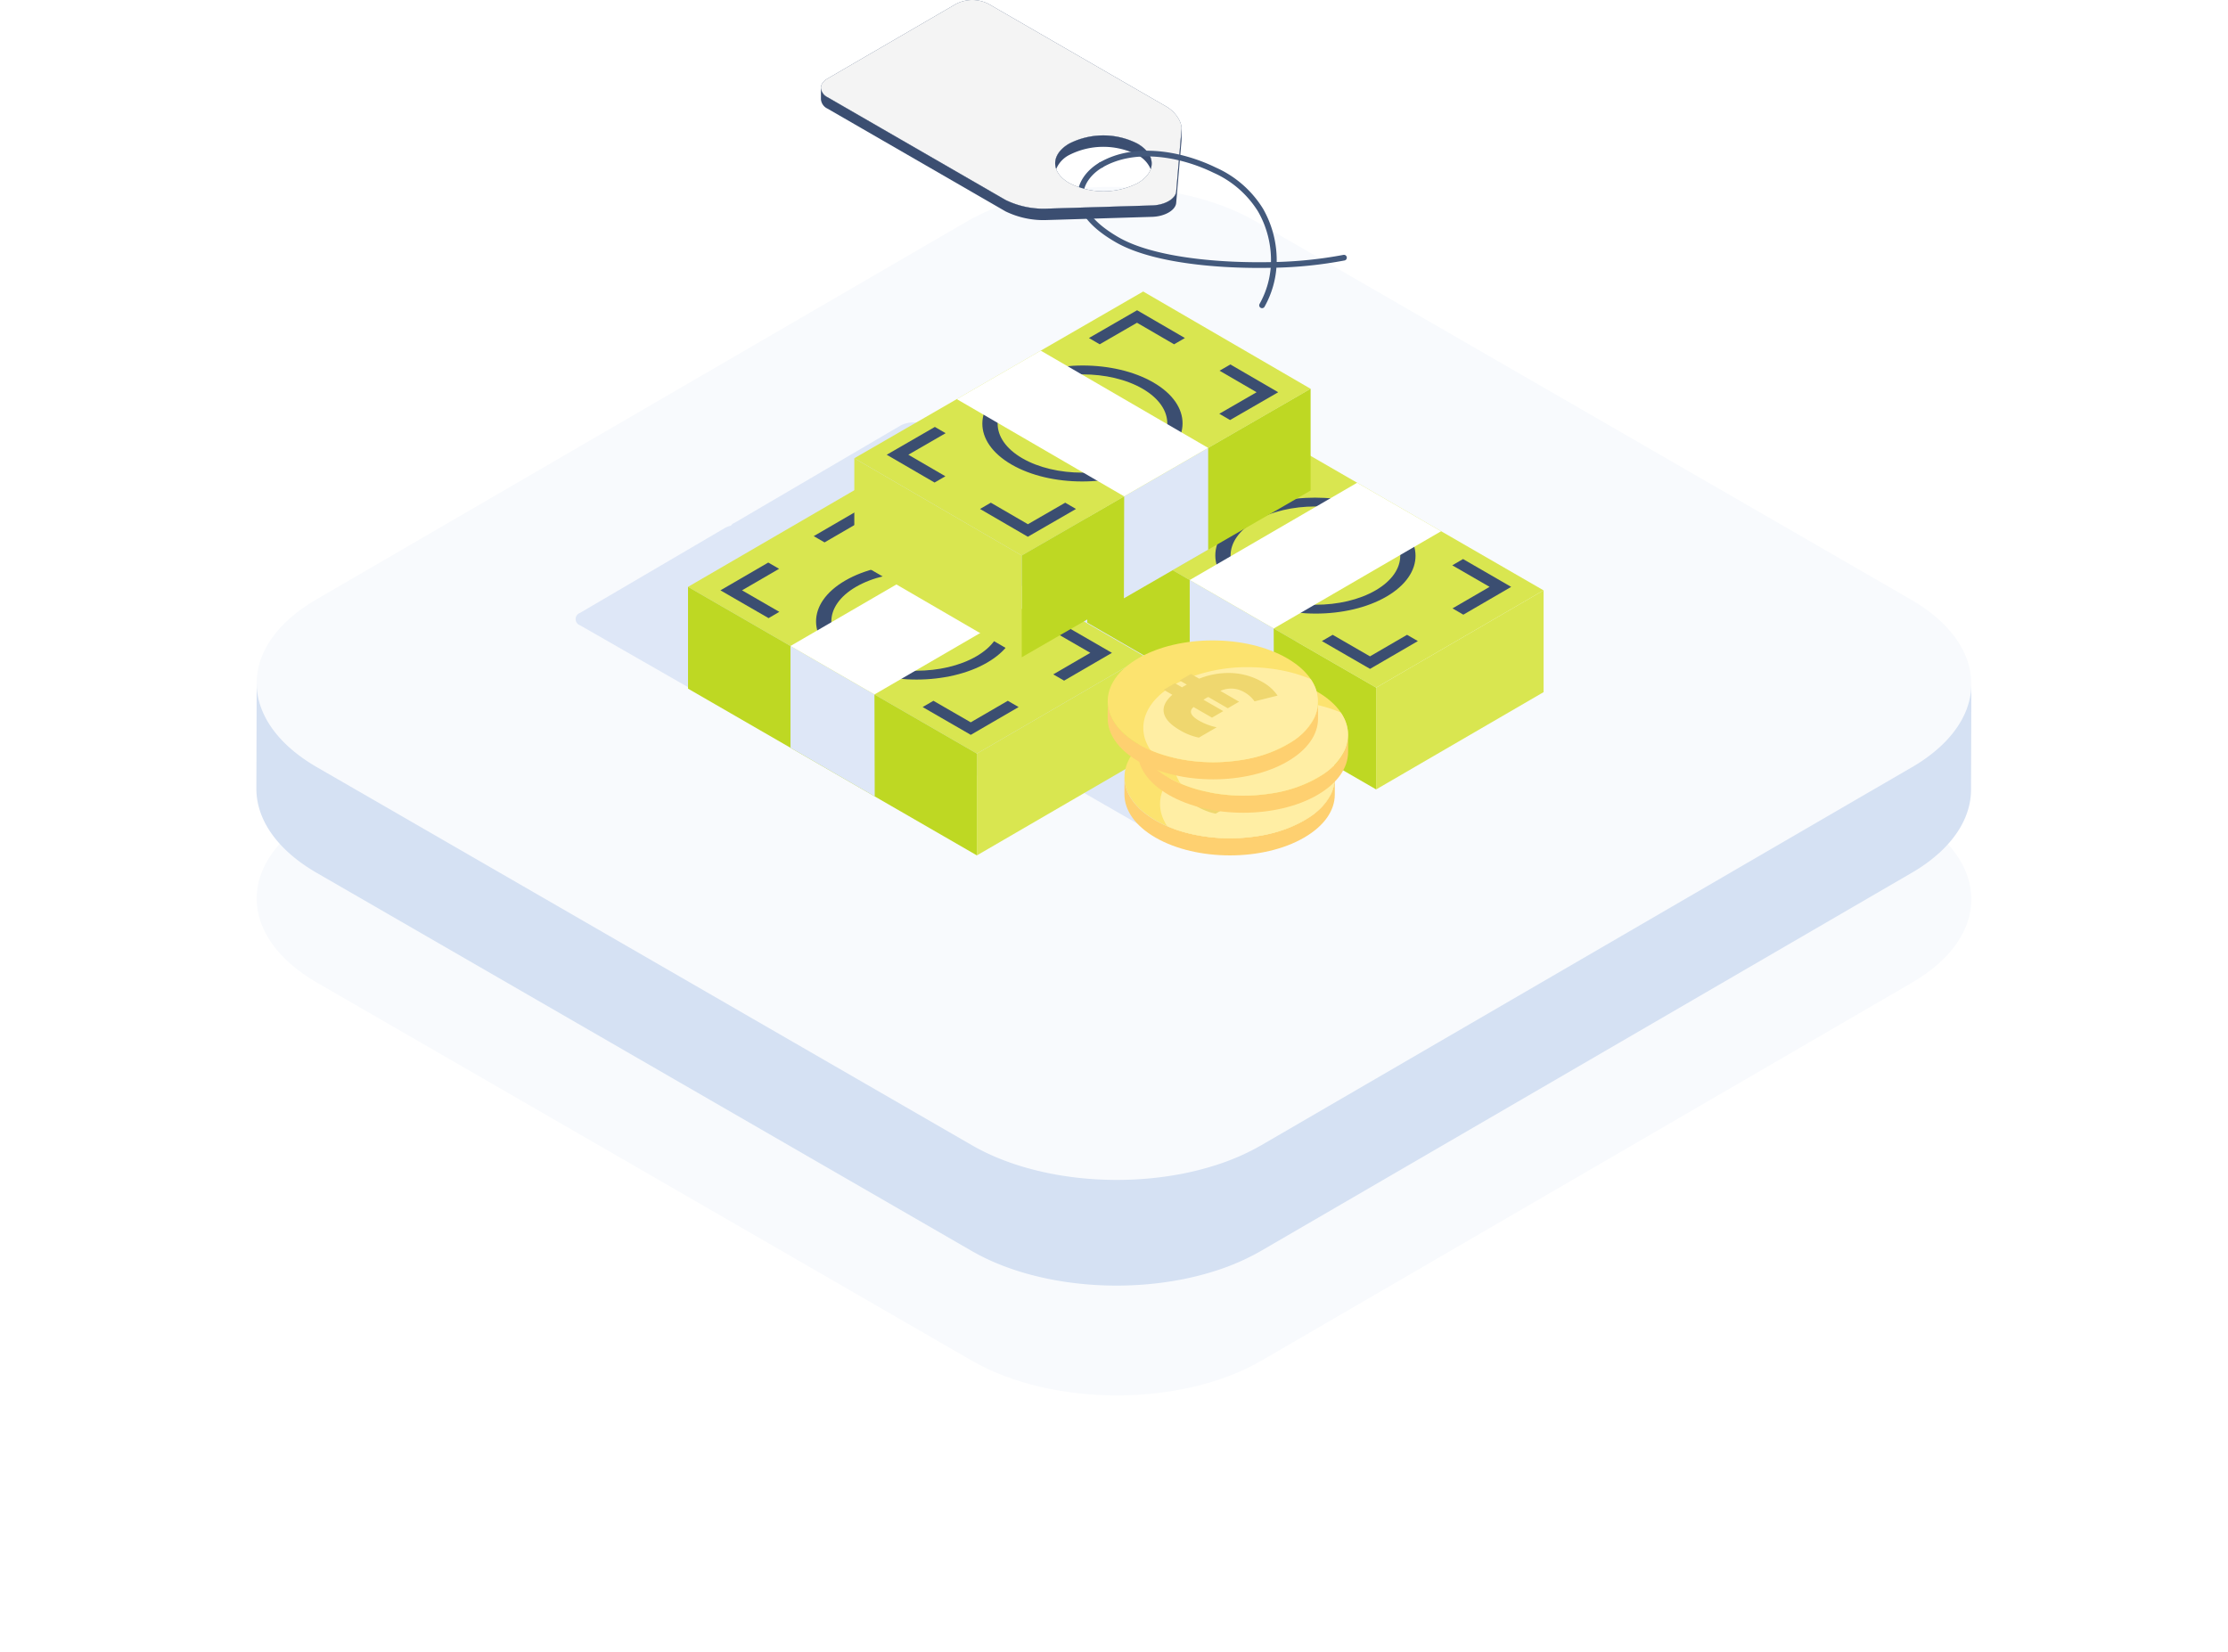 <svg xmlns="http://www.w3.org/2000/svg" xmlns:xlink="http://www.w3.org/1999/xlink" width="390.632" height="289.693" viewBox="0 0 390.632 289.693"><defs><style>.a,.i{fill:none;}.b{fill:#f8fafd;}.c{fill:#d5e1f3;}.d{fill:#dee7f7;}.e{fill:#d9e650;}.f{fill:#bed823;}.g{fill:#3b4e71;}.h{fill:#fff;}.i{stroke:#43597c;stroke-linecap:round;stroke-miterlimit:10;}.j{fill:#43597c;}.k{fill:#f4f4f4;}.l{fill:#fed070;}.m{fill:#fce36f;}.n{fill:#ffeea4;}.o{fill:#efd76f;}.p{clip-path:url(#c);}.q{clip-path:url(#d);}.r{clip-path:url(#e);}.s{clip-path:url(#f);}.t{clip-path:url(#g);}.u{filter:url(#a);}</style><filter id="a" x="0" y="25.557" width="390.632" height="264.136" filterUnits="userSpaceOnUse"><feOffset dy="20" input="SourceAlpha"/><feGaussianBlur stdDeviation="15" result="b"/><feFlood flood-opacity="0.251"/><feComposite operator="in" in2="b"/><feComposite in="SourceGraphic"/></filter><clipPath id="c"><path class="a" d="M945.06,1952.4c-.324,4.026-4.181,6.7-7.588,8.13a27.89,27.89,0,0,1-10.6,2.013,28.382,28.382,0,0,1-10.676-1.9,18.06,18.06,0,0,1-4.764-2.775,8.335,8.335,0,0,1-3.158-5.133,7.8,7.8,0,0,1-.07-.928q0,1.356-.008,2.713a7.219,7.219,0,0,0,.9,3.623c1.786,3.183,5.407,5.045,8.768,6.1a29.924,29.924,0,0,0,10.9,1.231,25.756,25.756,0,0,0,10.261-2.678c2.518-1.32,5.033-3.354,5.821-6.207a18.066,18.066,0,0,0,.24-4.684C945.082,1952.07,945.074,1952.234,945.06,1952.4Z"/></clipPath><clipPath id="d"><path class="a" d="M939.638,1944.3c-7.224-4.171-18.9-4.169-26.078,0s-7.142,10.934.082,15.1,18.9,4.171,26.082,0S946.865,1948.476,939.638,1944.3Zm-1.4,13.161a23.351,23.351,0,0,1-23.123,0c-2.52-1.631-3.965-3.683-3.967-5.635,0-1.929,1.416-3.963,3.891-5.575a23.364,23.364,0,0,1,23.121,0c2.519,1.632,3.965,3.686,3.969,5.637C942.135,1953.82,940.717,1955.852,938.242,1957.464Z"/></clipPath><clipPath id="e"><path class="a" d="M947.392,1944.913c-.322,4.027-4.181,6.7-7.588,8.129a27.854,27.854,0,0,1-10.6,2.015,28.391,28.391,0,0,1-10.676-1.9,18.061,18.061,0,0,1-4.764-2.775,8.339,8.339,0,0,1-3.158-5.135,7.74,7.74,0,0,1-.07-.926q0,1.356-.008,2.711a7.2,7.2,0,0,0,.9,3.623c1.785,3.186,5.406,5.047,8.767,6.106a29.922,29.922,0,0,0,10.9,1.232,25.733,25.733,0,0,0,10.261-2.679c2.518-1.321,5.033-3.354,5.821-6.207a18.071,18.071,0,0,0,.24-4.684C947.414,1944.588,947.406,1944.753,947.392,1944.913Z"/></clipPath><clipPath id="f"><path class="a" d="M941.97,1936.821c-7.224-4.169-18.9-4.168-26.078,0s-7.14,10.934.082,15.106,18.905,4.171,26.082,0S949.2,1940.994,941.97,1936.821Zm-1.4,13.162a23.365,23.365,0,0,1-23.123,0c-2.52-1.63-3.965-3.684-3.967-5.636,0-1.93,1.416-3.961,3.891-5.574a23.348,23.348,0,0,1,23.121,0c2.519,1.63,3.965,3.684,3.969,5.636C944.467,1946.339,943.049,1948.37,940.574,1949.983Z"/></clipPath><clipPath id="g"><path class="a" d="M936.7,1930.967c-7.225-4.172-18.9-4.171-26.078,0s-7.143,10.935.082,15.1,18.9,4.171,26.08,0S943.929,1935.139,936.7,1930.967Zm-1.4,13.16a23.354,23.354,0,0,1-23.121,0c-2.519-1.63-3.964-3.683-3.968-5.635,0-1.93,1.416-3.961,3.892-5.575a23.361,23.361,0,0,1,23.121,0c2.52,1.631,3.965,3.685,3.967,5.637C939.2,1940.484,937.781,1942.515,935.3,1944.127Z"/></clipPath></defs><g transform="translate(-752.368 -1879)"><g transform="translate(0 -29)"><g transform="translate(797.316 1940.772)"><g transform="translate(0.052)"><g class="u" transform="matrix(1, 0, 0, 1, -45, -32.77)"><path class="b" d="M402.329,318.089c14.063,8.117,14.138,21.288.166,29.407L288.453,413.77c-13.985,8.128-36.71,8.119-50.772,0L122.894,347.5c-14.063-8.119-14.151-21.281-.166-29.409l114.041-66.274c13.972-8.119,36.71-8.119,50.772,0Z" transform="translate(-67.29 -195.17)"/></g><path class="b" d="M402.329,318.089c14.063,8.117,14.138,21.288.166,29.407L288.453,413.77c-13.985,8.128-36.71,8.119-50.772,0L122.894,347.5c-14.063-8.119-14.151-21.281-.166-29.409l114.041-66.274c13.972-8.119,36.71-8.119,50.772,0Z" transform="translate(-112.293 -245.726)"/></g><path class="c" d="M412.95,284.508a12.4,12.4,0,0,1-.236,2.059,13.159,13.159,0,0,1-.58,2.023,14.646,14.646,0,0,1-.957,2.041,17.061,17.061,0,0,1-1.446,2.146,20.851,20.851,0,0,1-2.225,2.393,27.8,27.8,0,0,1-4.544,3.364c-.145.089-.291.175-.439.259L288.482,365.067a40.522,40.522,0,0,1-7.873,3.462,51.992,51.992,0,0,1-6.794,1.693c-1.5.27-3.034.482-4.578.636-1.318.132-2.648.22-3.98.266-1.223.041-2.45.048-3.675.016q-1.773-.044-3.534-.189t-3.491-.391q-1.8-.252-3.559-.618-1.906-.4-3.746-.918c-1.5-.427-2.955-.918-4.359-1.473a38.938,38.938,0,0,1-5.182-2.484L122.923,298.8c-7.078-4.087-10.617-9.451-10.6-14.808l-.052,18.529c-.016,5.355,3.523,10.719,10.6,14.806L237.658,383.6a38.929,38.929,0,0,0,5.182,2.484c1.4.555,2.862,1.046,4.359,1.473q1.838.522,3.746.918,1.756.365,3.559.618,1.732.245,3.491.391t3.534.189c1.225.03,2.453.025,3.675-.018,1.332-.046,2.662-.132,3.98-.264,1.543-.155,3.073-.366,4.578-.639a51.623,51.623,0,0,0,6.794-1.691,40.662,40.662,0,0,0,7.873-3.462l114.041-66.274.439-.259a27.919,27.919,0,0,0,4.544-3.364,20.845,20.845,0,0,0,2.225-2.393,17.078,17.078,0,0,0,1.446-2.146,14.762,14.762,0,0,0,.957-2.041,13.3,13.3,0,0,0,.58-2.023,12.178,12.178,0,0,0,.234-2.061q.007-.157.007-.314l.052-18.529C412.954,284.3,412.952,284.4,412.95,284.508Z" transform="translate(-112.27 -197.023)"/></g></g><g transform="translate(41.32 63.458)"><g transform="translate(-12624.32 14248.542)"><path class="d" d="M1133.936,1068.341a1.317,1.317,0,0,1-.012-2.488l29.123-17.072a4.744,4.744,0,0,1,4.293-.021l64.068,36.711a1.317,1.317,0,0,1,.012,2.489l-29.123,17.072a4.746,4.746,0,0,1-4.293.021Z" transform="translate(12330.247 -13407.18)"/><path class="d" d="M1133.825,1065.834a1.152,1.152,0,0,1-.011-2.177l25.488-14.941a4.152,4.152,0,0,1,3.757-.018l56.071,32.129a1.152,1.152,0,0,1,.011,2.178l-25.488,14.941a4.154,4.154,0,0,1-3.757.019Z" transform="translate(12303.247 -13389.18)"/><path class="d" d="M11.5,0,23,20H0Z" transform="translate(13521 -12285) rotate(-90)"/></g><path class="e" d="M981.679,1919.065l-29.354,17.059-50.646-29.241,29.354-17.058Z"/><path class="e" d="M952.326,1936.124v17.85l29.354-17.059v-17.851Z"/><path class="f" d="M901.679,1906.883v17.851l50.646,29.24v-17.85Z"/><path class="d" d="M934.365,1925.753l.047,17.878L919.64,1935.1v-17.851Z"/><path class="g" d="M917.646,1903.717l-6.5,3.776,6.541,3.775-1.887,1.1-8.441-4.873,8.387-4.874Z"/><path class="g" d="M940.545,1897.987l-1.887,1.1-6.541-3.778-6.5,3.778-1.9-1.1,8.385-4.872Z"/><path class="g" d="M959.64,1927.961l-8.385,4.874-8.441-4.874,1.887-1.1,6.543,3.777,6.5-3.777Z"/><path class="g" d="M976,1918.455l-8.387,4.874-1.9-1.1,6.5-3.778-6.541-3.776,1.887-1.1Z"/><path class="g" d="M954.049,1905.783c6.879,3.974,6.912,10.41.082,14.38s-17.946,3.971-24.825,0-6.906-10.406-.076-14.377S947.174,1901.815,954.049,1905.783Zm-22.856,13.282c5.832,3.367,15.248,3.365,21.037,0s5.762-8.818-.068-12.183-15.244-3.364-21.033,0-5.762,8.819.064,12.182"/><path class="h" d="M934.365,1925.753l14.676-8.527,14.678-8.529-14.725-8.5-29.354,17.058Z"/><path class="e" d="M911.679,1930.634l-29.354,17.059-50.646-29.24,29.354-17.059Z"/><path class="e" d="M882.326,1947.693v17.85l29.354-17.057v-17.851Z"/><path class="f" d="M831.679,1918.452v17.85l50.646,29.24v-17.85Z"/><path class="d" d="M864.365,1937.323l.047,17.878-14.771-8.529v-17.85Z"/><path class="g" d="M847.646,1915.286l-6.5,3.775,6.541,3.775-1.887,1.1-8.441-4.873,8.387-4.873Z"/><path class="g" d="M870.545,1909.556l-1.887,1.1-6.541-3.777-6.5,3.777-1.9-1.1,8.385-4.872Z"/><path class="g" d="M889.64,1939.531l-8.385,4.873-8.441-4.873,1.887-1.1,6.543,3.776,6.5-3.776Z"/><path class="g" d="M906,1930.025l-8.387,4.873-1.9-1.1,6.5-3.777-6.541-3.777,1.887-1.1Z"/><path class="g" d="M884.049,1917.353c6.879,3.972,6.912,10.409.082,14.379s-17.946,3.971-24.825,0-6.906-10.407-.076-14.376S877.174,1913.384,884.049,1917.353Zm-22.856,13.281c5.832,3.367,15.248,3.365,21.037,0s5.762-8.818-.068-12.184-15.244-3.363-21.033,0-5.762,8.819.064,12.182"/><path class="h" d="M864.365,1937.323l14.676-8.528,14.678-8.529-14.725-8.5-29.354,17.059Z"/><path class="i" d="M904.1,1844.461c-1.808,1.051-3.548,2.934-3.611,5.234s1.512,5.046,6.408,7.881c4.834,2.8,12.967,4.063,20.817,4.369,2.271.091,4.521.1,6.658.05a74.057,74.057,0,0,0,12.31-1.267"/><path class="j" d="M915.56,1834.238l-31.215-18.022a6.26,6.26,0,0,0-5.652,0l-22.555,13.108c-1.548.9-1.541,2.374.018,3.274l31.215,18.021a15.221,15.221,0,0,0,6.83,1.519l18.873-.574c2.2-.067,4.086-1.161,4.193-2.437l.936-10.937C918.3,1836.918,917.117,1835.138,915.56,1834.238Zm-5.041,13.417a13.2,13.2,0,0,1-11.978,0c-3.313-1.913-3.324-5.021-.031-6.934a13.183,13.183,0,0,1,11.962,0C913.793,1842.639,913.81,1845.742,910.519,1847.655Z"/><path class="k" d="M915.56,1834.238l-31.215-18.022a6.26,6.26,0,0,0-5.652,0l-22.555,13.108c-1.548.9-1.541,2.374.018,3.274l31.215,18.021a15.221,15.221,0,0,0,6.83,1.519l18.873-.574c2.2-.067,4.086-1.161,4.193-2.437l.936-10.937C918.3,1836.918,917.117,1835.138,915.56,1834.238Zm-5.041,13.417a13.2,13.2,0,0,1-11.978,0c-3.313-1.913-3.324-5.021-.031-6.934a13.183,13.183,0,0,1,11.962,0C913.793,1842.639,913.81,1845.742,910.519,1847.655Z"/><path class="g" d="M910.472,1840.722a13.183,13.183,0,0,0-11.962,0c-2.082,1.21-2.838,2.9-2.28,4.457a4.879,4.879,0,0,1,2.28-2.457,13.183,13.183,0,0,1,11.962,0,4.951,4.951,0,0,1,2.321,2.483C913.353,1843.638,912.584,1841.941,910.472,1840.722Z"/><path class="g" d="M918.209,1838.035H918.2c0,.051.01.106.006.156l-.936,10.937c-.107,1.276-1.992,2.37-4.193,2.437l-18.873.574a15.221,15.221,0,0,1-6.83-1.519L856.156,1832.6a2.005,2.005,0,0,1-1.174-1.635v1.99h0a1.993,1.993,0,0,0,1.172,1.645l31.215,18.021a15.221,15.221,0,0,0,6.83,1.519l18.873-.574c2.2-.067,4.086-1.161,4.193-2.437l.936-10.937c0-.05-.006-.1-.006-.157l.012,0Z"/><path class="i" d="M932.324,1869.081a16.168,16.168,0,0,0,2.049-7.086,17.712,17.712,0,0,0-2.311-9.6,18.062,18.062,0,0,0-8.047-7.018c-5.839-2.846-13.972-4.368-19.914-.913"/><path class="e" d="M860.834,1895.9l29.354,17.06,50.646-29.241-29.354-17.059Z"/><path class="e" d="M890.187,1912.955V1930.8l-29.354-17.057V1895.9Z"/><path class="f" d="M940.834,1883.714v17.851L890.187,1930.8v-17.849Z"/><path class="d" d="M908.148,1902.585l-.047,17.877,14.772-8.528v-17.851Z"/><path class="g" d="M924.867,1880.548l6.5,3.775-6.541,3.776,1.887,1.1,8.441-4.874-8.387-4.873Z"/><path class="g" d="M901.969,1874.818l1.887,1.1,6.541-3.778,6.5,3.778,1.9-1.1-8.385-4.872Z"/><path class="g" d="M882.873,1904.792l8.385,4.874,8.441-4.874-1.887-1.1-6.543,3.775-6.5-3.775Z"/><path class="g" d="M866.515,1895.286l8.387,4.874,1.9-1.1-6.5-3.778,6.541-3.776-1.887-1.1Z"/><path class="g" d="M913.283,1882.618c6.83,3.97,6.8,10.407-.076,14.376s-17.992,3.969-24.824,0-6.8-10.406.082-14.38S906.453,1878.648,913.283,1882.618ZM911.32,1895.9c5.826-3.363,5.854-8.817.065-12.182s-15.206-3.367-21.034,0-5.857,8.82-.068,12.183,15.2,3.367,21.037,0"/><path class="h" d="M908.148,1902.585l-14.676-8.528-14.678-8.53,14.725-8.5,29.354,17.058Z"/><path class="l" d="M945.082,1951.909l-.008,3.006c-.008,2.717-1.793,5.429-5.359,7.5-7.176,4.171-18.854,4.173-26.08,0-3.635-2.1-5.45-4.852-5.442-7.6l.008-3.007c-.008,2.751,1.807,5.506,5.441,7.6,7.227,4.172,18.9,4.171,26.082,0C943.289,1957.337,945.074,1954.625,945.082,1951.909Z"/><path class="m" d="M939.638,1944.3c7.227,4.173,7.262,10.936.086,15.106s-18.855,4.173-26.082,0-7.259-10.934-.082-15.1S932.414,1940.132,939.638,1944.3Z"/><path class="n" d="M940.474,1958.945a10.631,10.631,0,0,0,3.971-4.274,6.613,6.613,0,0,0-.154-5.875c-.127-.242-.266-.478-.414-.707-.123-.187-.366-.238-.571-.32-.433-.174-.871-.333-1.316-.481a26.289,26.289,0,0,0-2.664-.726,30.475,30.475,0,0,0-5.662-.672,28.657,28.657,0,0,0-11.051,1.773c-3.168,1.227-6.6,3.336-7.8,6.7a6.444,6.444,0,0,0-.019,4.258,7.349,7.349,0,0,0,.431,1c.19.364.35.765.739.922a25.332,25.332,0,0,0,2.849.968,30.66,30.66,0,0,0,12.32.711,23,23,0,0,0,9.338-3.281Z"/><path class="a" d="M945.082,1951.909l-.008,3.006c-.008,2.717-1.793,5.429-5.359,7.5-7.176,4.171-18.854,4.173-26.08,0-3.635-2.1-5.45-4.852-5.442-7.6l.008-3.007c-.008,2.751,1.807,5.506,5.441,7.6,7.227,4.172,18.9,4.171,26.082,0C943.289,1957.337,945.074,1954.625,945.082,1951.909Z"/><path class="a" d="M939.638,1944.3c7.227,4.173,7.262,10.936.086,15.106s-18.855,4.173-26.082,0-7.259-10.934-.082-15.1S932.414,1940.132,939.638,1944.3Z"/><path class="a" d="M926.7,1960.525a21.854,21.854,0,0,1-11.582-3.065c-2.52-1.631-3.965-3.683-3.967-5.635,0-1.929,1.416-3.963,3.891-5.575a23.364,23.364,0,0,1,23.121,0c2.519,1.632,3.965,3.686,3.969,5.637,0,1.93-1.416,3.962-3.891,5.574A21.686,21.686,0,0,1,926.7,1960.525Z"/><path class="o" d="M935.322,1948.476a7.7,7.7,0,0,1,2.656,2.381l-4.037,1.009a5.4,5.4,0,0,0-1.744-1.575,4.627,4.627,0,0,0-2.18-.662,4.746,4.746,0,0,0-2.07.4l3.283,1.9-1.976,1.148-3.426-1.978-.3.151-.135.079-.4.256,3.465,1.991-1.977,1.149-3.232-1.866q-1.266,1.1.937,2.377a10.762,10.762,0,0,0,3.116,1.181l-3.116,1.811a10.469,10.469,0,0,1-3.355-1.323q-2.456-1.418-2.785-3.015t1.484-3.178l-1.516-.875,1.977-1.149,1.252.723.184-.127.212-.125.432-.229-1.252-.724,1.977-1.148,1.439.83a13.759,13.759,0,0,1,5.8-.981A11.761,11.761,0,0,1,935.322,1948.476Z"/><g class="p"><line class="a" y2="5.163" transform="translate(926.806 1962.648)"/><line class="a" y2="5.163" transform="translate(929.758 1962.648)"/><line class="a" y2="5.163" transform="translate(933.076 1961.91)"/><line class="a" y2="5.162" transform="translate(935.658 1961.173)"/><line class="a" y2="5.164" transform="translate(938.607 1960.066)"/><line class="a" y2="5.532" transform="translate(940.82 1958.591)"/><line class="a" y2="5.532" transform="translate(942.666 1957.115)"/><line class="a" y2="5.164" transform="translate(943.771 1955.64)"/><line class="a" y2="5.163" transform="translate(923.486 1962.648)"/><line class="a" y2="5.163" transform="translate(920.537 1961.91)"/><line class="a" y2="5.162" transform="translate(917.586 1961.173)"/><line class="a" y2="5.164" transform="translate(915.004 1960.066)"/><line class="a" y2="5.532" transform="translate(912.791 1958.591)"/><line class="a" y2="5.532" transform="translate(910.947 1957.115)"/><line class="a" y2="5.164" transform="translate(909.472 1955.64)"/></g><g class="q"><line class="a" y1="23.973" transform="translate(926.806 1939.781)"/><line class="a" x1="6.885" y1="22.98" transform="translate(923.215 1940.382)"/><line class="a" x1="12.621" y1="20.4" transform="translate(920.375 1941.671)"/><line class="a" x1="25.771" y1="26.456" transform="translate(913.803 1938.641)"/><line class="a" x1="30.258" y1="21.18" transform="translate(911.568 1941.275)"/><line class="a" x1="33.125" y1="16.335" transform="translate(910.136 1943.695)"/><line class="a" x1="34.926" y1="12.012" transform="translate(909.236 1945.857)"/><line class="a" x1="36.008" y1="8.219" transform="translate(908.701 1947.73)"/><line class="a" x1="36.729" y1="3.901" transform="translate(908.355 1949.889)"/><line class="a" y1="22.98" x2="6.887" transform="translate(923.373 1940.382)"/><line class="a" y1="20.4" x2="12.621" transform="translate(920.478 1941.671)"/><line class="a" y1="26.456" x2="25.771" transform="translate(913.9 1938.641)"/><line class="a" y1="21.18" x2="30.258" transform="translate(911.646 1941.275)"/><line class="a" y1="16.335" x2="33.125" transform="translate(910.213 1943.695)"/><line class="a" y1="12.012" x2="34.928" transform="translate(909.31 1945.857)"/><line class="a" y1="8.219" x2="36.008" transform="translate(908.763 1947.73)"/><line class="a" y1="3.901" x2="36.727" transform="translate(908.39 1949.889)"/><line class="a" x1="36.934" y1="0.086" transform="translate(908.254 1951.784)"/></g><path class="l" d="M947.414,1944.427l-.008,3.008c-.008,2.716-1.793,5.427-5.359,7.5-7.176,4.171-18.854,4.173-26.08,0-3.635-2.1-5.45-4.853-5.442-7.6l.008-3.006c-.008,2.75,1.807,5.505,5.441,7.6,7.227,4.172,18.905,4.171,26.082,0C945.621,1949.857,947.406,1947.144,947.414,1944.427Z"/><path class="m" d="M941.97,1936.821c7.227,4.173,7.262,10.936.086,15.108s-18.855,4.172-26.082,0-7.259-10.935-.082-15.106S934.746,1932.652,941.97,1936.821Z"/><path class="n" d="M942.806,1951.463a10.628,10.628,0,0,0,3.971-4.273,6.61,6.61,0,0,0-.154-5.874c-.127-.244-.266-.479-.414-.708-.123-.187-.365-.239-.571-.32q-.649-.261-1.316-.48a25.739,25.739,0,0,0-2.664-.727,30.539,30.539,0,0,0-5.662-.673,28.658,28.658,0,0,0-11.051,1.775c-3.168,1.225-6.6,3.335-7.795,6.7a6.43,6.43,0,0,0-.021,4.258,7.172,7.172,0,0,0,.433,1c.19.363.348.763.737.922a25.352,25.352,0,0,0,2.849.968,30.648,30.648,0,0,0,12.321.71,22.969,22.969,0,0,0,9.337-3.281Z"/><path class="a" d="M947.414,1944.427l-.008,3.008c-.008,2.716-1.793,5.427-5.359,7.5-7.176,4.171-18.854,4.173-26.08,0-3.635-2.1-5.45-4.853-5.442-7.6l.008-3.006c-.008,2.75,1.807,5.505,5.441,7.6,7.227,4.172,18.905,4.171,26.082,0C945.621,1949.857,947.406,1947.144,947.414,1944.427Z"/><path class="a" d="M941.97,1936.821c7.227,4.173,7.262,10.936.086,15.108s-18.855,4.172-26.082,0-7.259-10.935-.082-15.106S934.746,1932.652,941.97,1936.821Z"/><path class="a" d="M929.033,1953.042a21.858,21.858,0,0,1-11.582-3.063c-2.52-1.63-3.965-3.684-3.967-5.636,0-1.93,1.416-3.961,3.891-5.574a23.348,23.348,0,0,1,23.121,0c2.519,1.63,3.965,3.684,3.969,5.636,0,1.93-1.416,3.961-3.891,5.574A21.685,21.685,0,0,1,929.033,1953.042Z"/><path class="n" d="M937.654,1940.993a7.712,7.712,0,0,1,2.656,2.382l-4.037,1.011a5.4,5.4,0,0,0-1.744-1.576,4.626,4.626,0,0,0-2.18-.662,4.732,4.732,0,0,0-2.07.4l3.283,1.9-1.976,1.148-3.426-1.978-.3.151-.135.079-.4.257,3.465,1.99-1.977,1.148-3.232-1.866q-1.266,1.1.937,2.376a10.757,10.757,0,0,0,3.116,1.184l-3.114,1.808a10.386,10.386,0,0,1-3.357-1.322q-2.455-1.417-2.785-3.014t1.484-3.178l-1.515-.875,1.976-1.15,1.254.723.182-.127.213-.124.431-.229-1.252-.723,1.977-1.15,1.439.832a13.749,13.749,0,0,1,5.8-.983A11.8,11.8,0,0,1,937.654,1940.993Z"/><g class="r"><line class="a" y2="5.164" transform="translate(928.912 1955.009)"/><line class="a" y2="5.164" transform="translate(932.232 1955.009)"/><line class="a" y2="5.532" transform="translate(935.183 1954.272)"/><line class="a" y2="5.163" transform="translate(938.133 1953.534)"/><line class="a" y2="5.533" transform="translate(940.715 1952.427)"/><line class="a" y2="5.163" transform="translate(942.928 1951.321)"/><line class="a" y2="5.163" transform="translate(944.771 1949.846)"/><line class="a" y2="5.533" transform="translate(946.246 1948.001)"/><line class="a" y2="5.164" transform="translate(925.963 1955.009)"/><line class="a" y2="5.532" transform="translate(923.011 1954.272)"/><line class="a" y2="5.163" transform="translate(920.06 1953.534)"/><line class="a" y2="5.533" transform="translate(917.48 1952.427)"/><line class="a" y2="5.163" transform="translate(915.267 1951.321)"/><line class="a" y2="5.163" transform="translate(913.424 1949.846)"/><line class="a" y2="5.533" transform="translate(911.947 1948.001)"/></g><g class="s"><line class="a" y1="23.973" transform="translate(928.912 1932.512)"/><line class="a" x1="6.885" y1="22.979" transform="translate(925.547 1932.902)"/><line class="a" x1="12.621" y1="20.401" transform="translate(922.707 1934.19)"/><line class="a" x1="25.771" y1="26.457" transform="translate(916.135 1931.159)"/><line class="a" x1="30.26" y1="21.18" transform="translate(913.9 1933.793)"/><line class="a" x1="33.125" y1="16.335" transform="translate(912.469 1936.214)"/><line class="a" x1="34.926" y1="12.011" transform="translate(911.568 1938.375)"/><line class="a" x1="36.01" y1="8.219" transform="translate(911.033 1940.249)"/><line class="a" x1="36.729" y1="3.902" transform="translate(910.687 1942.407)"/><line class="a" y1="22.979" x2="6.887" transform="translate(925.705 1932.902)"/><line class="a" y1="20.401" x2="12.621" transform="translate(922.81 1934.19)"/><line class="a" y1="26.457" x2="25.771" transform="translate(916.232 1931.159)"/><line class="a" y1="21.18" x2="30.258" transform="translate(913.978 1933.793)"/><line class="a" y1="16.335" x2="33.125" transform="translate(912.545 1936.214)"/><line class="a" y1="12.011" x2="34.928" transform="translate(911.642 1938.375)"/><line class="a" y1="8.219" x2="36.008" transform="translate(911.095 1940.249)"/><line class="a" y1="3.902" x2="36.729" transform="translate(910.722 1942.407)"/><line class="a" x1="36.934" y1="0.087" transform="translate(910.586 1944.302)"/></g><path class="l" d="M942.146,1938.572l-.008,3.006c-.007,2.718-1.793,5.429-5.359,7.5-7.178,4.172-18.853,4.173-26.08,0-3.635-2.1-5.449-4.853-5.441-7.6l.007-3.006c-.007,2.75,1.807,5.506,5.442,7.6,7.226,4.172,18.9,4.171,26.08,0C940.353,1944,942.138,1941.289,942.146,1938.572Z"/><path class="m" d="M936.7,1930.967c7.226,4.172,7.262,10.935.084,15.106s-18.854,4.172-26.08,0-7.26-10.934-.082-15.1S929.478,1926.8,936.7,1930.967Z"/><path class="n" d="M937.539,1945.609a10.647,10.647,0,0,0,3.971-4.275,6.62,6.62,0,0,0-.155-5.875c-.127-.242-.265-.477-.416-.706-.121-.187-.363-.239-.568-.32q-.651-.261-1.317-.481a25.726,25.726,0,0,0-2.666-.726,30.354,30.354,0,0,0-5.66-.673,28.651,28.651,0,0,0-11.05,1.774c-3.168,1.226-6.6,3.336-7.8,6.7a6.444,6.444,0,0,0-.02,4.258,7.154,7.154,0,0,0,.432,1c.189.364.349.765.738.922a25.619,25.619,0,0,0,2.85.969,30.657,30.657,0,0,0,12.32.71,23,23,0,0,0,9.338-3.28C937.678,1945.517,937.484,1945.644,937.539,1945.609Z"/><path class="a" d="M942.146,1938.572l-.008,3.006c-.007,2.718-1.793,5.429-5.359,7.5-7.178,4.172-18.853,4.173-26.08,0-3.635-2.1-5.449-4.853-5.441-7.6l.007-3.006c-.007,2.75,1.807,5.506,5.442,7.6,7.226,4.172,18.9,4.171,26.08,0C940.353,1944,942.138,1941.289,942.146,1938.572Z"/><path class="a" d="M936.7,1930.967c7.226,4.172,7.262,10.935.084,15.106s-18.854,4.172-26.08,0-7.26-10.934-.082-15.1S929.478,1926.8,936.7,1930.967Z"/><path class="a" d="M923.765,1947.187a21.857,21.857,0,0,1-11.582-3.064c-2.519-1.63-3.964-3.683-3.968-5.635,0-1.93,1.416-3.961,3.892-5.575a23.361,23.361,0,0,1,23.121,0c2.52,1.631,3.965,3.685,3.967,5.637,0,1.93-1.414,3.961-3.891,5.573A21.678,21.678,0,0,1,923.765,1947.187Z"/><path class="o" d="M932.386,1935.139a7.706,7.706,0,0,1,2.657,2.382l-4.037,1.009a5.44,5.44,0,0,0-1.745-1.576,4.633,4.633,0,0,0-2.179-.661,4.736,4.736,0,0,0-2.071.4l3.284,1.9-1.977,1.15-3.428-1.979-.3.15-.135.079-.4.257,3.465,1.991-1.976,1.148-3.233-1.865q-1.265,1.1.938,2.376a10.722,10.722,0,0,0,3.115,1.182l-3.115,1.81a10.457,10.457,0,0,1-3.356-1.322q-2.454-1.419-2.785-3.015t1.485-3.178l-1.516-.877,1.977-1.148,1.251.724.184-.128.213-.124.432-.23-1.252-.724,1.976-1.147,1.44.83a13.754,13.754,0,0,1,5.8-.982A11.764,11.764,0,0,1,932.386,1935.139Z"/><g class="t"><line class="a" y1="23.973" transform="translate(923.767 1926.718)"/><line class="a" x1="6.885" y1="22.979" transform="translate(920.279 1927.046)"/><line class="a" x1="12.619" y1="20.401" transform="translate(917.439 1928.334)"/><line class="a" x1="25.771" y1="26.457" transform="translate(910.867 1925.304)"/><line class="a" x1="30.258" y1="21.179" transform="translate(908.633 1927.939)"/><line class="a" x1="33.125" y1="16.336" transform="translate(907.201 1930.359)"/><line class="a" x1="34.926" y1="12.011" transform="translate(906.301 1932.52)"/><line class="a" x1="36.008" y1="8.219" transform="translate(905.765 1934.394)"/><line class="a" x1="36.727" y1="3.902" transform="translate(905.42 1936.552)"/><line class="a" y1="22.979" x2="6.885" transform="translate(920.437 1927.046)"/><line class="a" y1="20.401" x2="12.619" transform="translate(917.543 1928.334)"/><line class="a" y1="26.457" x2="25.771" transform="translate(910.965 1925.304)"/><line class="a" y1="21.179" x2="30.258" transform="translate(908.711 1927.939)"/><line class="a" y1="16.336" x2="33.125" transform="translate(907.277 1930.359)"/><line class="a" y1="12.011" x2="34.926" transform="translate(906.375 1932.52)"/><line class="a" y1="8.219" x2="36.008" transform="translate(905.828 1934.394)"/><line class="a" y1="3.902" x2="36.727" transform="translate(905.455 1936.552)"/><line class="a" x1="36.936" y1="0.086" transform="translate(905.316 1938.448)"/></g></g></g></svg>